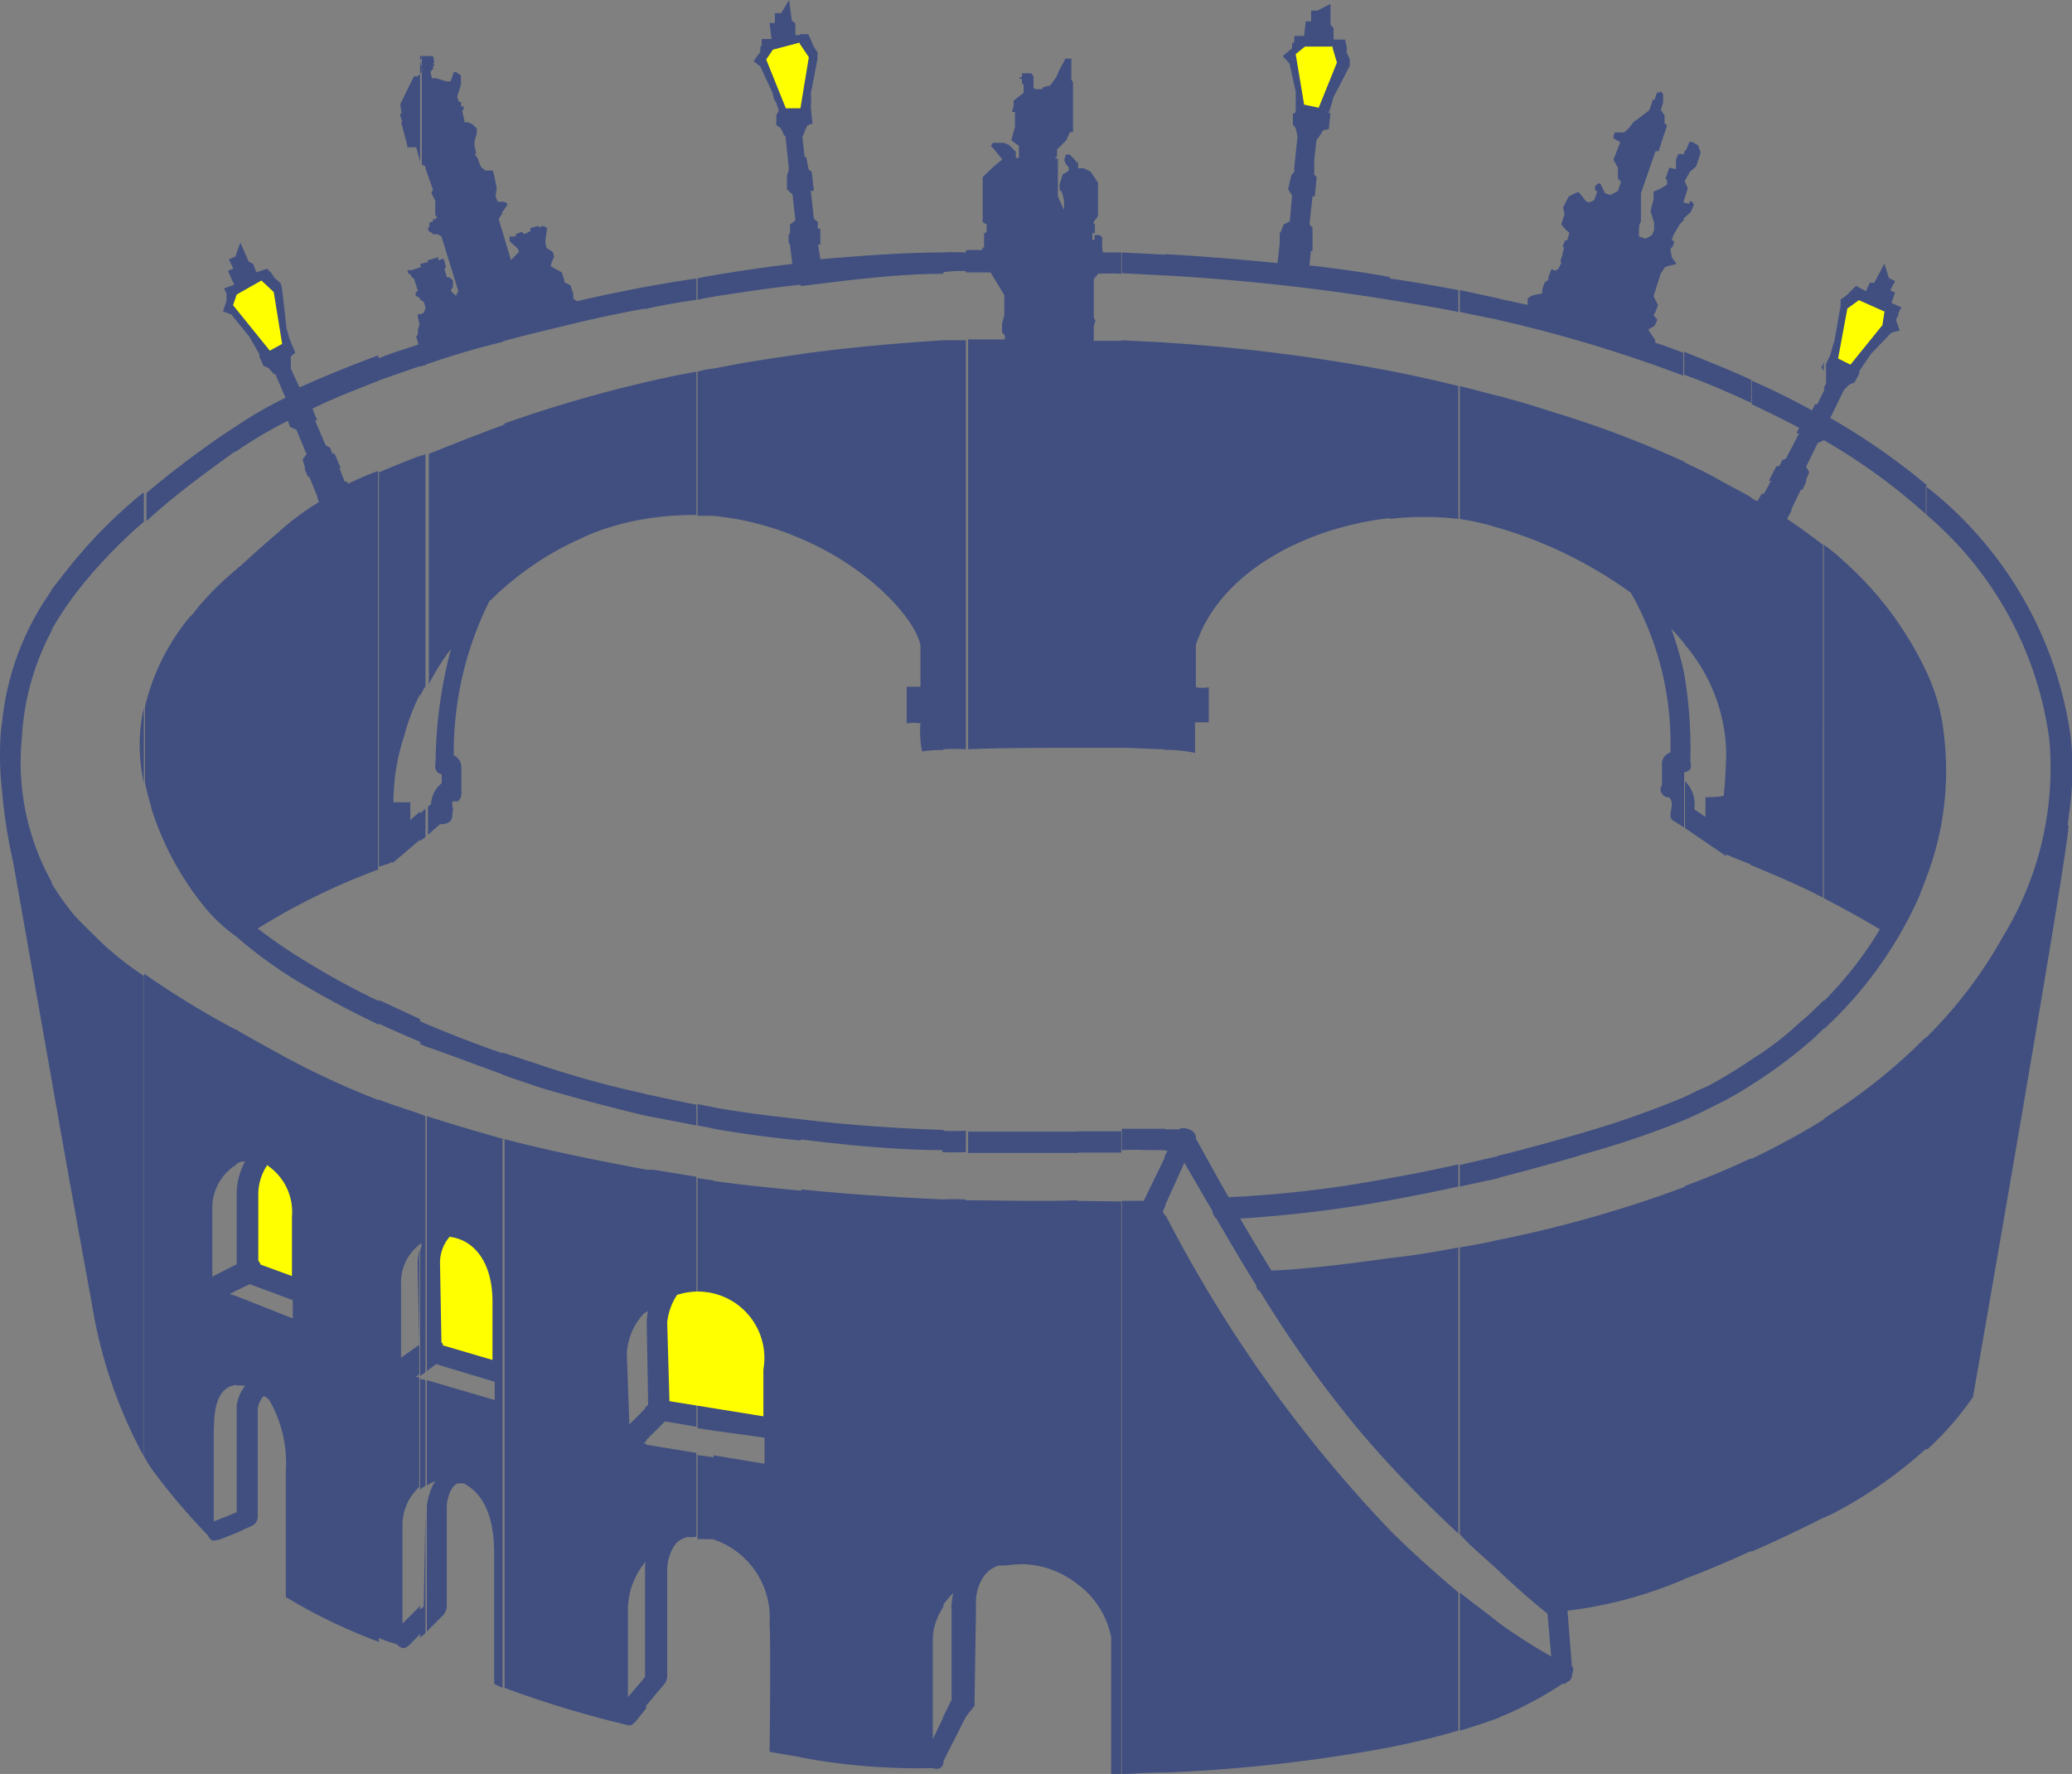 <svg id="Layer_1" data-name="Layer 1" xmlns="http://www.w3.org/2000/svg" width="73.88" height="63.24" viewBox="0 0 73.88 63.24">
  <rect x="0" y="0" width="73.88" height="63.24" fill="#808080" stroke="none"/>
  <defs>
    <style>
      .cls-1 {
        fill: #404f80;
      }

      .cls-2 {
        fill: #ff0;
      }
    </style>
  </defs>
  <g>
    <path class="cls-1" d="M69.23,51.65V37A16.08,16.08,0,0,0,72,33.35a11.5,11.5,0,0,0,1.63-7,12.71,12.71,0,0,0-4.38-8v-1a13.74,13.74,0,0,1,5.14,8.89,10.84,10.84,0,0,1-.08,2.94c.06-.19-.08.41,0,.22.17,0-3.4,20.4-3.4,20.4a10.93,10.93,0,0,1-1.63,1.87Zm0-20.32a10.64,10.64,0,0,0,.65-5.08,6.91,6.91,0,0,0-.65-2.34v7.42Zm0-14v1a21.28,21.28,0,0,0-3.64-2.64V13.82l.08-.14,0-.3v-.11l0,0v-.3l.16-.33,0,0a4.5,4.5,0,0,1,.14-.49l.22-1.25,0-.22.22-.16.14-.14.19-.19.35.19,0,0h0l.14-.3.16,0,.36-.68.16.51.22.11-.17.33.17.08L68,10.8l.36.16-.11.19,0,.08-.09.17.14.38-.3.08-.73.76-.41.6,0,.08-.17.33-.19.08-.19.19h0l-.49,1v0a23.63,23.63,0,0,1,3.45,2.4Zm0,6.58v7.42c-.08.22-.16.41-.24.63a14.42,14.42,0,0,1-3.4,4.73v-1a13.34,13.34,0,0,0,2-2.56c-.77-.46-1.42-.81-2-1.11V19.42a6.34,6.34,0,0,1,.73.6,12.24,12.24,0,0,1,2.91,3.89Zm0,13.08V51.65A15.78,15.78,0,0,1,65.83,54a1.28,1.28,0,0,0-.24.11V39.88l.62-.41a19.89,19.89,0,0,0,3-2.48ZM65.59,12.92v.3l-.08-.11.08-.19Zm0,.9v1.87l0,0-.22.11-.41.84.11.19-.11.27,0,.08-.13.28-.06,0-.33.68,0,.06-.16.3c.49.32.92.65,1.28.92V32c-1-.52-1.77-.82-2.59-1.17V17.73c.08.06.17.09.25.14l.16-.27h.08l.25-.46-.08,0,.27-.52H64l.11-.22.13-.05.47-.9-.09,0,.09-.2c-.55-.29-1.12-.57-1.69-.84h0v-.84l.36.16c.59.27,1.19.57,1.79.9l.11-.22.08,0,.25-.51Zm0,21.84v1l-.3.3A17.07,17.07,0,0,1,63,38.68v-.9a11.28,11.28,0,0,0,1.77-1.36c.3-.24.57-.52.82-.76Zm0,4.22V54.1c-.76.38-1.66.82-2.59,1.22v-14a29.08,29.08,0,0,0,2.59-1.41ZM63,13.52v.84c-.76-.35-1.57-.71-2.39-1v-.82c.82.33,1.63.65,2.39,1Zm0,4.21V30.82c-.27-.11-.57-.22-.89-.36l0,.06-1.47-1V27.85a1.13,1.13,0,0,1,.33,1l.4.27,0-.7s.54,0,.65-.06c.06-.46.09-1.28.09-1.6a6.15,6.15,0,0,0-1.5-3.81V16.48c.41.19.82.38,1.2.6s.84.44,1.19.65Zm0,20.05v.9a11.83,11.83,0,0,1-1.25.71c-.38.19-.76.38-1.14.54v-.82c.27-.13.54-.27.82-.38A16.36,16.36,0,0,0,63,37.78Zm0,3.51v14c-.79.36-1.6.71-2.39,1v-14c.82-.3,1.6-.63,2.39-1ZM60.61,27.53a.31.31,0,0,0,.22-.11.44.44,0,0,0,0-.27A15.93,15.93,0,0,0,60.61,24v3.54Zm0-19.7V5.41h0l.08-.08.11-.27.08,0,.22.11.1.27-.16.49-.22.19-.19.33.11.27-.16.49.22.06V7.18l.08,0,.08.11-.11.27-.27.24Zm0-2.42V7.83L60.45,8l-.22.38-.06.16.09.09-.06.16-.08.08.05.3.17.24-.25.06-.16.05-.16.25-.25.79.16.32-.1.25-.06.11.14.16-.11.22-.22.13.25.38v.09c.35.1.68.24,1,.35v.82a50.31,50.31,0,0,0-6.66-2v-.76l1.11.24,0-.08,0-.06,0-.08.09-.08.13-.05.3-.06,0-.08,0-.05.08-.25.14-.11,0-.08,0,0,.11-.3.13.06.11-.06.11-.21L56.2,9.3l.08-.24,0-.06.05-.16-.05-.05.08-.22h.08l.08-.27-.13-.11L56.23,8l.11-.35,0,0,0-.06-.05-.19L56.5,7l.33-.16.08.08.19.24.11.06.19-.08.11-.3-.08-.08,0-.11.11-.11h.08l.17.35.19.06.27-.14.11-.33-.11-.11,0-.19,0-.19-.16-.3.24-.62-.24-.14,0-.08.05-.13h.33l.16-.14.17-.22.57-.43v0l.13-.38.06,0,.08-.25.11,0,0-.06.11.11,0,.3-.08.27.13.19v.28l.09.08-.3.92-.11,0-.52,1.5,0,.3,0,.13,0,.35v.22l-.06.14L59,8.19l0,.24.24.08.22-.13.08-.17V7.94l-.13-.41.11-.43L59.52,7l0-.17.24-.1L60,6.58,60,6.39l-.06,0,.14-.41.24.05,0-.1,0-.11,0-.14.08-.19.22,0Zm0,11.07v6.45c-.16-.19-.3-.35-.46-.52A12.83,12.83,0,0,1,60.61,24v3.54h0v.3l0,0v1.66l-.38-.24,0,0c-.14-.08-.11-.22-.09-.35s.09-.36-.08-.49a.23.23,0,0,1-.24-.14c-.06-.05-.08-.14,0-.3V27.2a.44.44,0,0,1,.3-.38,10.85,10.85,0,0,0-1.41-5.69A15.53,15.53,0,0,0,54,18.82v-4.7a.87.87,0,0,1,.19.05c.54.14,1.06.3,1.55.46a37.48,37.48,0,0,1,4.92,1.85Zm0,22.63v.82a30.46,30.46,0,0,1-3.32,1.14c-1.17.36-2.28.65-3.34.93v-.79c1-.25,2-.52,3.12-.85a33.26,33.26,0,0,0,3.54-1.25Zm0,3.19v14a15.14,15.14,0,0,1-4.16,1.12h0l.16,2c.06,0,.06.13,0,.27a.25.25,0,0,1-.17.27c-.1.11-.19.08-.29,0h0s.08,0,.1.08A13.19,13.19,0,0,1,54,61.23V57.85a19.77,19.77,0,0,0,1.87,1.2l-.13-1.52C55.09,57,54.49,56.47,54,56V44.2a43.61,43.61,0,0,0,6.66-1.9ZM54,10.64v.76c-.47-.08-.93-.19-1.39-.28v-.78l1.39.3Zm0,3.48v4.7a1.09,1.09,0,0,1-.17-.05,8.89,8.89,0,0,0-1.22-.27V13.76l1.39.36Zm0,27.09V42l-1.39.3v-.77L54,41.21Zm0,3V56c-.49-.46-1-.87-1.39-1.31V44.47c.46-.08.92-.16,1.39-.27Zm0,13.65v3.38c-.44.16-.93.32-1.39.46V56.77c.49.4,1,.76,1.39,1.08ZM52.56,10.34v.78c-.79-.16-1.61-.29-2.45-.43V9.93c.84.11,1.66.27,2.45.41Zm0,3.42V18.5a10.55,10.55,0,0,0-2.45,0V13.22c.84.16,1.66.35,2.45.54Zm0,27.77v.77c-.87.19-1.69.35-2.45.49V42c.76-.13,1.58-.3,2.45-.49Zm0,2.94v10.2c-.9-.84-1.69-1.63-2.45-2.45V44.85c.76-.08,1.58-.21,2.45-.38Zm0,12.3c-.74-.63-1.58-1.36-2.45-2.23v7.75c.84-.17,1.66-.36,2.45-.6V56.77ZM50.11,9.93v.76a77.53,77.53,0,0,0-8-.87V9.06c1.38.08,2.72.19,4,.32l.08-.7,0-.08,0-.28.05-.08L46.33,8l.22-.11.08-.92-.14-.22.11-.49.11-.14,0-.16.11-1.06,0-.06-.06-.27-.1-.13,0-.38L46.76,4l0-.38,0-.35-.22-1L46.3,2l.33-.28V1.55l.08-.05,0-.22.35,0,.06-.52.19,0,0-.38.22,0L48,.14,48,.87l.11.14,0,.32h0v.08l.41,0,.06.27,0,.19.11.25,0,.22L48.1,3.48a3.86,3.86,0,0,1-.17.55H48l-.06.57-.21.05-.06.11L47.5,5l-.08.71,0,.06,0,.46.09.08L47.44,7h-.08l-.11,1,.11.11,0,.27,0,0,0,.57h-.06l-.05.52.08,0h0c.95.11,1.9.24,2.8.41Zm0,3.29v5.25C47,18.82,44,20.48,43.2,23v1.5a1.33,1.33,0,0,0,.46,0v1.25h-.49s0,1,0,1.09a5.19,5.19,0,0,0-1.11-.11V12.21a64.14,64.14,0,0,1,8,1Zm0,28.8v.77a45.8,45.8,0,0,1-5.33.65c.38.65.76,1.28,1.11,1.85.55,0,2.13-.14,4.22-.44v7.37c-.57-.62-1.12-1.25-1.63-1.9a40.58,40.58,0,0,1-3-4.3c-.06,0-.11-.08-.14-.22-.46-.73-.92-1.52-1.41-2.36a.42.42,0,0,1-.14-.27l-1-1.72L42.09,43V41.21l.1-.19h-.1v-.76h.51c.08-.06.19-.06.36,0s.27.22.24.33c.41.73.79,1.44,1.17,2.09A41.11,41.11,0,0,0,50.11,42Zm0,12.52a48.32,48.32,0,0,1-8-11.24V63.19a55.79,55.79,0,0,0,8-.9V54.54Zm-8-45.48v.76l-1.55-.08V9l1.55.08Zm0,3.15v14.5c-.44,0-1-.05-1.55-.05V12.13l1.55.08Zm0,28.05V41l-.71,0a8,8,0,0,0-.84,0v-.76c.29,0,.57,0,.81,0s.52,0,.74,0Zm0,1V43l-.09.19.09.16V63.19c-.68,0-1.23.05-1.55.05V42.81c.27,0,.51,0,.78,0l.77-1.58ZM40.54,9v.76a7.58,7.58,0,0,0-.82,0l-.16.19,0,1.39.06.08-.06.22,0,.21v.3l1,0V26.66H39V5.77L39,6h.19l.25.11.27.4v.85l0,.35-.17.22.06.08,0,.3-.09,0,0,.24.08,0V8.38h.17l.1.08,0,.33L39.88,9l.66,0Zm0,31.33v.76c-.47,0-1,0-1.58,0v-.76c.57,0,1.11,0,1.58,0Zm0,2.5V63.24h-.36V58.37A3.06,3.06,0,0,0,39,56.49V42.81ZM39,5.77V26.66c-1.36,0-2.83,0-3.92.05V12.1c.44,0,.87,0,1.31,0v0l0-.14-.1-.11v-.32l.08-.3v-.71l-.49-.81H35V8.92a3.51,3.51,0,0,1,.55,0l.1-.13V8.32l.09-.05V8l-.14-.08V7.21l0-.71,0-.19L36,5.93l.3-.25-.11-.13-.22-.27-.08-.08.08-.11h.38l.19.08.24.24,0,.22h.11V5.36l0-.16L36.62,5l.05-.19.08-.27,0-.55-.11,0,.06-.19,0-.21.36-.28V3H37l0-.19h-.08V2.75H37V2.61h.33l.08.11,0,.41.06.05h.24l.06-.08L38,3.05l.19-.25.06-.11.08-.19.22-.41h.21v.74l.06.11V4.13l0,.06,0,.24,0,.28-.11,0L38.58,5l-.33.33v.24l-.08.08h.11V7l.16.36.06.13h0l0-.35-.08-.3-.08-.08V6.58l0,0,.11-.36.22-.13,0-.11-.11-.14-.05-.14.05-.19h.14l.22.22v.06Zm0,34.57v.76c-1.14,0-2.45,0-3.92,0v-.76c1.47,0,2.78,0,3.92,0Zm0,2.47V56.49a3.29,3.29,0,0,0-2-.73,5.82,5.82,0,0,0-.6.05s0,0-.06,0l-.19,0a1.16,1.16,0,0,0-.51.38,1.66,1.66,0,0,0-.28,1v.16l-.05,3.29s0,.14,0,.17L35,61.2V42.79c1.28,0,2.61.05,3.92,0ZM35,8.92v.74c-.27,0-.54,0-.84.05V9a8.15,8.15,0,0,1,.84,0Zm0,3.18V26.71a7.06,7.06,0,0,0-.84,0V12.13l.84,0Zm0,28.21v.76a8.15,8.15,0,0,1-.84,0v-.76a8.15,8.15,0,0,0,.84,0Zm0,2.48V61.2l-.81,1.6s0,.06,0,.06V61.2l.3-.6,0-3.21s0,0,0-.08a.09.09,0,0,1,0-.08,2.22,2.22,0,0,1,.06-.44,3.43,3.43,0,0,0-.41.49V42.76a7.86,7.86,0,0,1,.84,0ZM34.2,9v.76c-1.61,0-3.32.22-5.09.44V1.22l.27,0,.11.24.06.16.16.25v.22l-.24,1.25a2.74,2.74,0,0,1,0,.49h0l.06.57-.19.08-.06.14-.11.27.08.71.06,0,.08.44.11.08.08.68h-.11l.11,1,.14.11,0,.24.09,0,0,.57h-.08l.08.52h0C31.37,9.11,32.81,9,34.2,9Zm0,3.18V26.74a3.79,3.79,0,0,0-.76.05,3.5,3.5,0,0,1-.06-1,1.27,1.27,0,0,0-.49,0V24.48h.49c0-.57,0-1.47,0-1.47-.16-.9-1.77-2.75-4.27-3.81V12.62c1.63-.22,3.32-.38,5.09-.49Zm0,28.15V41c-1.58,0-3.29-.16-5.09-.38V39.9c1.8.22,3.51.33,5.09.38Zm0,2.48V57.28a2.24,2.24,0,0,0-.38,1.06V62l.38-.79v1.66c-.06.14-.14.24-.38.16a22.57,22.57,0,0,1-4.71-.38V42.4c1.66.17,3.35.28,5.09.36ZM29.11,1.22v8.93c-1,.1-2.09.27-3.15.43V9.82c.95-.16,1.9-.3,2.85-.41l-.08-.68-.05-.08,0-.27.05-.08V8l.19-.14-.1-.92-.2-.19V6.26l.06-.17,0-.16-.11-1.06-.06-.06-.11-.24-.16-.11,0-.35.09-.17-.09-.27-.08-.13-.05-.22-.44-.95-.24-.19.24-.33,0-.16.05-.09V1.39l.35,0L28,.82l.19,0,0-.35.22,0L28.7,0l.09.73.13.11,0,.33h0l0,.08.13,0Zm0,11.4V19.2A10.33,10.33,0,0,0,26,18.39V13.14l.89-.17c.74-.13,1.5-.24,2.26-.35Zm0,27.28v.76c-1-.1-2.09-.24-3.15-.43v-.76c1.06.19,2.12.32,3.15.43Zm0,2.5V62.64L28,62.45s.05-3.83,0-4.57a2.94,2.94,0,0,0-2-3v-3l1.82.3v-.93L26,51v-8.9c1,.14,2.09.25,3.15.35ZM26,9.82v.76a5.72,5.72,0,0,0-.57.11V9.93A3.82,3.82,0,0,1,26,9.82Zm0,3.32v5.25c-.19,0-.38,0-.57,0V13.25a2.87,2.87,0,0,1,.57-.11Zm0,26.33v.76l-.57-.11v-.76l.57.11Zm0,2.58V51l-.57-.09V42l.57.08Zm0,9.82v3l-.19,0a3.33,3.33,0,0,0-.38,0v-3l.57.08ZM25.39,9.93v.76c-.6.08-1.23.19-1.83.33v-.79c.6-.11,1.23-.22,1.83-.3Zm0,3.32v5.11a10.47,10.47,0,0,0-1.83.14V13.63c.6-.14,1.2-.27,1.83-.38Zm0,26.11v.76l-1.83-.35V39c.63.13,1.23.27,1.83.38Zm0,2.61v8.89l-1.12-.19-.71.71v-1.2l.11-.1-.05-2.94v0a1.92,1.92,0,0,1,.05-.41l-.11.08V41.7l.3,0,1.53.25Zm0,9.82v3H25.3a.36.36,0,0,1-.19,0,.75.75,0,0,0-.49.29,1.65,1.65,0,0,0-.27.9v3.81a.65.65,0,0,1-.08.22l-.71.84V59.73l0,0V56h0v0h0v-.1c0-.11,0-.19.05-.3l-.08.08V51.49l1.83.3ZM23.56,10.23V11c-.89.16-1.79.35-2.69.57s-1.6.38-2.39.6V8.27l.3,1,.29-.3L19,8.84l-.27-.24,0-.17.22,0,0-.08.22-.09.08.09.22-.11V8.13l.3-.08,0,.06.16-.06.14.08L20,8.62l.05.22.22.14.05.16-.08.19-.05.16.4.22.09.27,0,.08.22.11.08.25H21l0,.05,0,.17.13.1h0c.79-.19,1.61-.35,2.42-.51Zm0,3.4V18.5a8.23,8.23,0,0,0-1.17.27,6.68,6.68,0,0,0-1.08.41A10.75,10.75,0,0,0,18.48,21V15.12a47.13,47.13,0,0,1,5.08-1.49Zm0,25.35v.79c-1.25-.3-2.5-.63-3.75-1-.46-.16-.9-.3-1.33-.46v-.79l1.57.52a33.74,33.74,0,0,0,3.51.95Zm0,2.72v5.08a2.28,2.28,0,0,0-.65,1.47L23,50.78l.6-.6v1.2l-.11.08.11,0v4.19a2.68,2.68,0,0,0-.65,1.85v3l.65-.76V60.9l-.35.44c-.08.08-.16.19-.3.16h0a37.52,37.52,0,0,1-4.4-1.33V40.61c1.57.41,3.29.76,5.08,1.09ZM18.48,7.59V7.18l.16.06,0,.08-.19.27Zm0-.41v.41l-.14.22.14.46v3.92c-1,.24-1.88.51-2.75.81V9.36l.08,0,0-.08.38-.11,0,.11.19-.06.08.28-.05.1.08.28.08,0,.14.11,0,.11,0,.06,0,.08-.08.11.08.1.11.09.08-.17L16.3,8.43l-.14-.08-.16,0-.08-.08h-.05l-.06-.13.06-.06V7.94L16,7.89V7.81l.11,0,0-.06.05,0-.08-.08V7.48l0-.33,0,0L16,7H16l-.06-.13L16,6.77,15.73,6V2h0L16,2l.05.24-.05,0,.05.11-.05,0,0,.13h-.05v.06h-.05l.05.19,0,0v.06h.17l.35.11.16,0,.11-.33h.08l.17.11L17,3l-.14.44.06.19H17l0,.16.09,0,0,.11-.05.05.08.35,0,.06,0,0,.14,0,.16.08.14.14,0,.16-.08.3,0,.14,0,0,.06.3-.06,0,.11.16.11.3.16.14.27,0,.06.22.08.41L18.23,7l.08.19.17,0Zm0,7.94V21c-.17.13-.3.3-.47.43a12.06,12.06,0,0,0-1.27,5.5.46.46,0,0,1,.27.38l0,.92a.4.4,0,0,1-.11.33h0v0h0a.65.65,0,0,1-.21,0h0s0,.11,0,.19a.28.28,0,0,1,0,.22c0,.19,0,.36-.33.41h-.11l-.43.38v-1l.11-.1a1,1,0,0,1,.38-.74v-.32a.25.25,0,0,1-.22-.2.39.39,0,0,1,0-.21,16.52,16.52,0,0,1,.55-4.06,8.82,8.82,0,0,0-.79,1.26V16.18l1.36-.54c.43-.16.9-.35,1.39-.52Zm0,22.39v.79c-1-.36-1.91-.71-2.75-1v-.81c.82.35,1.74.71,2.75,1.06Zm0,3.1V60.17l-.3-.14V55.38c0-.74-.11-2-1.09-2.5h-.16c-.25,0-.44.49-.44.87h0v0h0v.09l0,3.48a.76.76,0,0,1-.11.24l-.6.6V53.69h0v0h0a2.28,2.28,0,0,1,.3-.9l-.3.16V49.2l2.42.71v-.65l-2.09-.63-.33.25V39.79c.87.28,1.79.55,2.75.82ZM15.73,2V2Zm0,7.4v1.55h0V9.36Zm0,1.63v2h0V11Zm0,5.19v8.25h0V16.18Zm0,12.62v1h0v-1Zm0,7.65v.81h0v-.81Zm0,3.34v9.09h0V39.79Zm0,9.41v3.73h0V49.2Zm0,4.49h0v4.49h0V53.75h0v-.06Zm0,.08v0M15.73,2v4l0-.08-.08,0,0-.05h-.05V2l.19,0Zm0,7.4v1.55l-.06-.19-.13-.08V9.41l.19-.05Zm0,1.63v2c-.06,0-.14,0-.19.06V11.21l.13-.06.06-.16Zm0,5.19v8.25a1.9,1.9,0,0,0-.19.35V16.24c.05,0,.13,0,.19-.06Zm0,12.62v1l-.19.14V29l.19-.17Zm0,7.65v.81l-.19-.08v-.81l.19.08Zm0,3.34v9.09l-.19.13V44.58a.69.69,0,0,0,.05-.24s0,0-.05,0V39.71l.19.08Zm0,9.41v3.73a.62.62,0,0,0-.19.14V49.15l.19.05Zm0,4.55h0v4.43l-.19.16v-1l.13-.11.06-3.43h0v0m0,0h0m0,0v0M15.54,2V5.77h0l-.14-.52h-.08l0,0-.24,0,0-.08h0l-.22-.82h.05l-.08-.22,0,0,0-.08h.05l-.05-.33.49-1,.13,0,.11-.11.06-.11-.08-.33.1-.19Zm0,7.4v1.23l-.16-.09V10.5l0,0,0-.08.08-.05-.14-.44-.08-.05-.05-.11h-.06l-.05-.14.16,0,0,0,.33-.11Zm0,1.8v1.85l-1.47.51v-.79c.46-.19.92-.32,1.41-.49L15.4,12l.06-.08,0-.16.06-.19-.06-.27,0-.11Zm0,5v8.54a7.67,7.67,0,0,0-.57,1.5,7.46,7.46,0,0,0-.38,2.36h.6v.63l.35-.3v1l-.95.81v0a.16.16,0,0,1-.11,0,.27.27,0,0,1-.17.08l-.24.08V16.84c.44-.19.92-.38,1.41-.57,0,0,.06,0,.06,0Zm0,20.13v.81c-.52-.22-1-.43-1.47-.65v-.84l1.47.68Zm0,3.34v4.68a1.71,1.71,0,0,0-.68,1.44l0,2.61.65-.46-.06-2.88v0a2.53,2.53,0,0,1,.06-.49V49l-.14.09.14,0v3.92a1.85,1.85,0,0,0-.6,1.41l0,3.46.63-.63v1l-.35.36c-.14.13-.25.24-.49,0a3.94,3.94,0,0,1-.63-.22V39.2c.49.19,1,.35,1.47.51ZM14.07,12.78v.79c-.84.33-1.63.63-2.37,1l.17.41-.08,0,.38.89.16.09.08.21.08,0,.22.52-.05,0,.19.48.1,0,0,.08c.36-.16.71-.33,1.09-.46V31A23.63,23.63,0,0,0,9.75,33.1a18.74,18.74,0,0,0,1.71,1.17,27.29,27.29,0,0,0,2.61,1.42v.84a33.37,33.37,0,0,1-3-1.61A16.1,16.1,0,0,1,9,33.4V20.29a.5.5,0,0,1,.13-.11c.41-.38.87-.79,1.34-1.19a9.38,9.38,0,0,1,1.46-1.09l-.05-.14,0-.05L11.59,17,11.54,17l-.11-.27v-.08l-.08-.27.14-.19-.36-.87-.24-.11L10.83,15A14.91,14.91,0,0,0,9,16.08v-.9a14.18,14.18,0,0,1,1.74-1l-.36-.84h-.05l-.19-.22-.19-.08-.14-.33,0-.08L9.45,12,9,11.45V9l.13-.35.3.68.16.08.11.3h0l0,0,.38-.13.16.16.11.17.22.19.05.21.14,1.25c0,.17.08.33.11.49h0l.22.52-.16.14,0,.13,0,.3.3.65.06,0,0,0c.85-.38,1.77-.76,2.75-1.12Zm0,26.42V58.53a19.27,19.27,0,0,1-3.32-1.6l0-4.46a4.47,4.47,0,0,0-.59-2.56c-.19-.19-.22-.16-.3,0a.69.69,0,0,0-.11.38V54.1a.36.36,0,0,1-.22.3L9,54.64V50.1a1.46,1.46,0,0,1,.21-.57l.09-.13a1.13,1.13,0,0,0-.3,0V46.21L11,47v-.65l-1.53-.57L9,46v-.93l0,0V42.46a2.5,2.5,0,0,1,.3-1.06.69.69,0,0,0-.35.11V36.69c.57.33,1.17.66,1.79,1a29.28,29.28,0,0,0,3.32,1.53ZM9,9v2.45l-.19-.24-.3-.11.13-.38,0-.17,0-.08-.09-.19.36-.13-.22-.49.19-.09-.16-.32.24-.11L9,9Zm0,6.18v.9a.71.71,0,0,0-.22.13c-1.14.82-2.15,1.58-3,2.37v-1c.79-.68,1.66-1.33,2.61-2L9,15.18Zm0,5.11V33.4a6,6,0,0,1-1.09-1,10.66,10.66,0,0,1-1.93-3.51c-.08-.33-.19-.66-.25-1v-2.7A7.85,7.85,0,0,1,7.32,22a1.23,1.23,0,0,0,.22-.25A10.13,10.13,0,0,1,9,20.29Zm0,16.4v4.82a1.81,1.81,0,0,0-.87,1.57v2.43L9,45.07V46l-.25.13.25.08v3.16c-.87.08-.79,1.3-.82,1.66v3.21L9,53.91v.73l-.55.22a1.11,1.11,0,0,1-.27.06v0a.07.07,0,0,1,0,0c-.08,0-.16-.08-.21-.19v0A23,23,0,0,1,6,52.41a3.58,3.58,0,0,1-.3-.49V34.71a31.38,31.38,0,0,0,3.27,2ZM9,50.18v.11H9v0H9v0H9v-.17ZM5.69,17.6v1A17.23,17.23,0,0,0,3.38,21a11.55,11.55,0,0,0-1,1.49V21.05c.11-.16.25-.32.38-.49a17.57,17.57,0,0,1,2.91-3Zm0,7.61v2.7a6.15,6.15,0,0,1-.05-2.45,1.84,1.84,0,0,0,.05-.25Zm0,9.5V51.92a17,17,0,0,1-1.87-5.54c-.14-.74-.77-4.19-1.42-7.89v-7a9.55,9.55,0,0,0,.82,1.15c.32.35.65.65,1,1a11.51,11.51,0,0,0,1.47,1.15ZM2.4,21.05v1.44A9.15,9.15,0,0,0,1.34,26.3,8.77,8.77,0,0,0,2.4,31.44v7.05c-.49-2.78-1-5.66-1.36-7.7a19.68,19.68,0,0,1-.41-2.61V25.79A9.81,9.81,0,0,1,2.4,21.05ZM.63,25.79v2.39a11.18,11.18,0,0,1-.05-1.93,3.41,3.41,0,0,1,.05-.46Z" transform="translate(-0.56)"/>
    <path class="cls-2" d="M67.76,11.07l-.08.52L66.54,13l-.44-.22L66.43,11l.41-.3.92.41ZM48.07,1.69l.16.54-.65,1.61-.52-.11-.3-1.8.33-.27,1,0Zm-19-.14.33.49-.3,1.82-.52,0-.7-1.74.24-.35.95-.25ZM9.88,10l.44.41.3,1.85-.44.24L8.87,10.88,9,10.5,9.88,10Zm.22,31.52a1.89,1.89,0,0,0-.33,1v2.42a.47.47,0,0,1,.08.14s0,0,0,0l1.12.41V43.38a2,2,0,0,0-.9-1.85Zm6.5,2.56a1.43,1.43,0,0,0-.35,1l.05,2.77.05.06s0,0,0,.05l1.77.52V46.4c0-1.49-.73-2.23-1.55-2.31Zm8.11,2.07a2.17,2.17,0,0,0-.36,1l.08,2.8,3.35.54V48.82A2.37,2.37,0,0,0,24.71,46.16Z" transform="translate(-0.56)"/>
  </g>
</svg>
